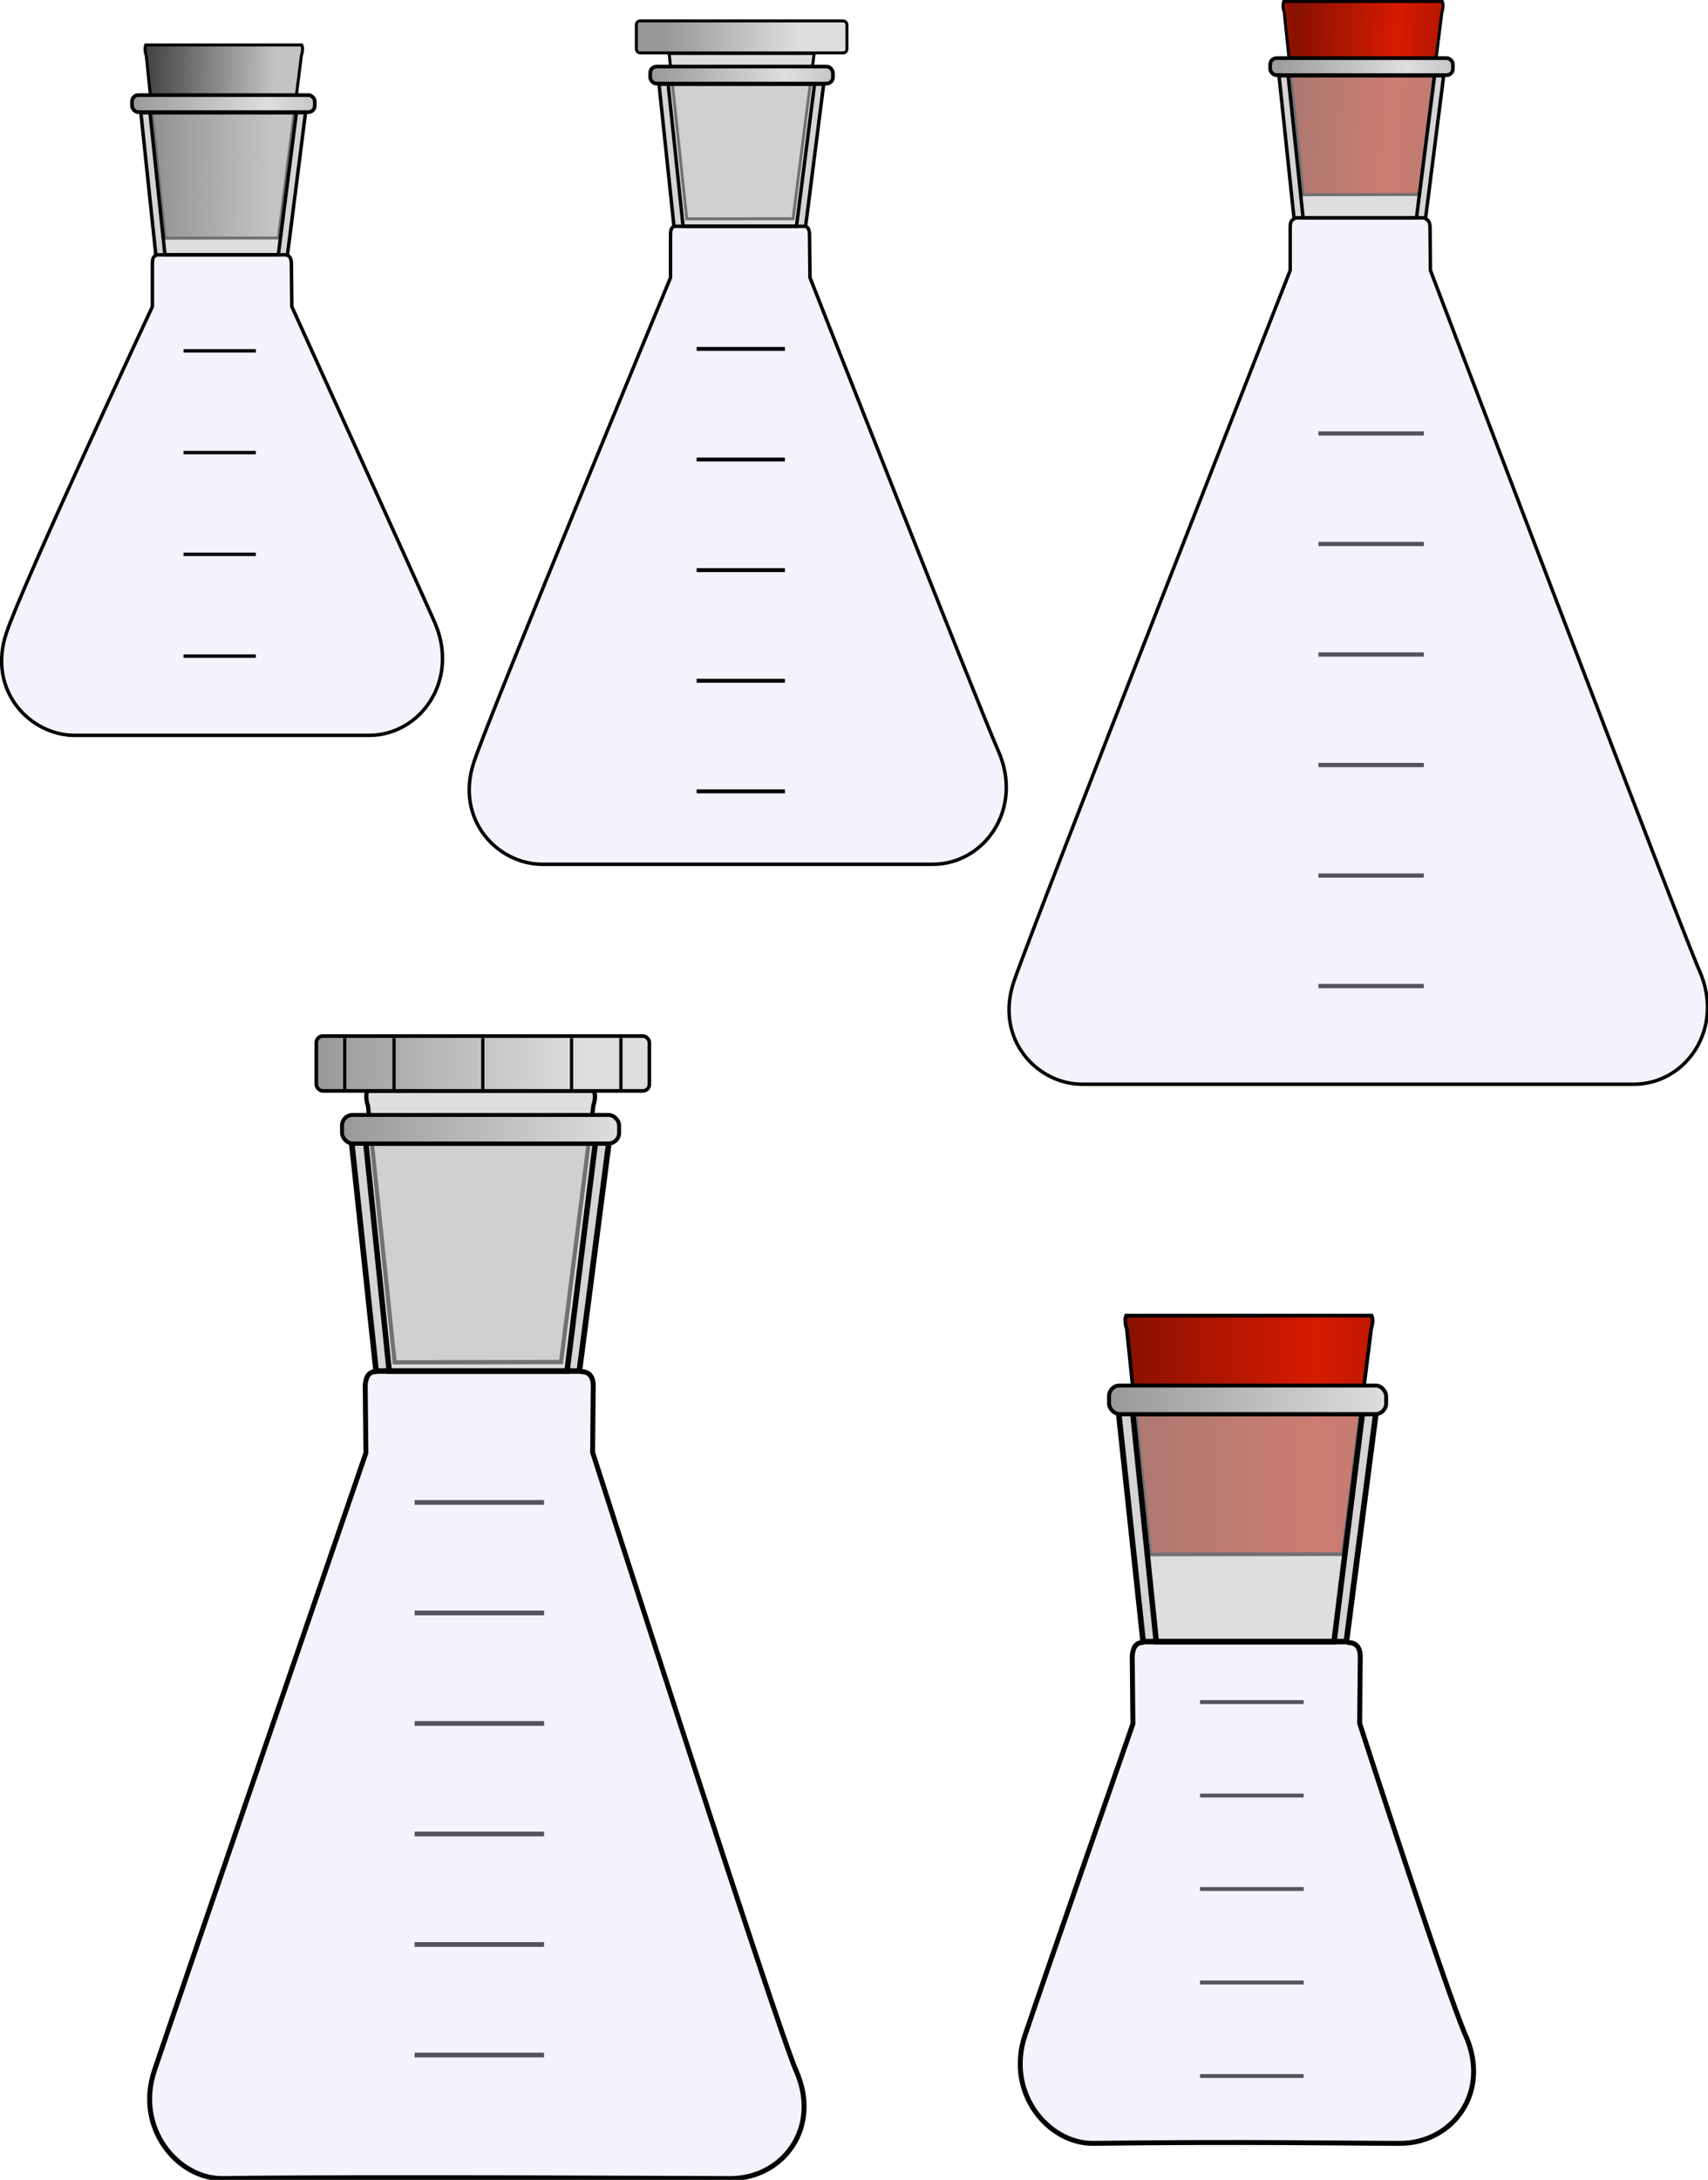 <?xml version="1.0" encoding="UTF-8" standalone="no"?>
<!-- Created with Inkscape (http://www.inkscape.org/) -->
<svg
    xmlns:inkscape="http://www.inkscape.org/namespaces/inkscape"
    xmlns:rdf="http://www.w3.org/1999/02/22-rdf-syntax-ns#"
    xmlns="http://www.w3.org/2000/svg"
    xmlns:sodipodi="http://sodipodi.sourceforge.net/DTD/sodipodi-0.dtd"
    xmlns:cc="http://creativecommons.org/ns#"
    xmlns:xlink="http://www.w3.org/1999/xlink"
    xmlns:dc="http://purl.org/dc/elements/1.1/"
    id="svg6298"
    viewBox="0 0 675.68 861.85"
    sodipodi:docname="_svgclean2.svg"
    version="1.1"
    inkscape:version="0.91pre3 r13670"
  >
  <defs
      id="defs3"
    >
    <linearGradient
        id="linearGradient6104"
        y2="93.106"
        spreadMethod="reflect"
        gradientUnits="userSpaceOnUse"
        y1="91.085"
        gradientTransform="matrix(1.388 0 0 1.388 415.55 -78.212)"
        x2="154.25"
        x1="125.71"
        inkscape:collect="always"
      >
      <stop
          id="stop4472-9-6-1-16"
          style="stop-color:#d71b00"
          offset="0"
      />
      <stop
          id="stop4474-0-8-6-73"
          style="stop-color:#8a1100"
          offset="1"
      />
    </linearGradient
    >
    <linearGradient
        id="linearGradient6510-8-3"
        y2="102.4"
        xlink:href="#linearGradient6504-8-7"
        gradientUnits="userSpaceOnUse"
        x2="122.34"
        y1="101.54"
        x1="86.45"
        inkscape:collect="always"
    />
    <linearGradient
        id="linearGradient6504-8-7"
      >
      <stop
          id="stop6506-0-0"
          style="stop-color:#464646"
          offset="0"
      />
      <stop
          id="stop6508-7-5"
          style="stop-color:#c3c3c3"
          offset="1"
      />
    </linearGradient
    >
    <linearGradient
        id="linearGradient5110"
        y2="68.032"
        spreadMethod="reflect"
        gradientUnits="userSpaceOnUse"
        x2="143.71"
        y1="68.284"
        x1="115.78"
        inkscape:collect="always"
      >
      <stop
          id="stop3826"
          style="stop-color:#989898"
          offset="0"
      />
      <stop
          id="stop3828"
          style="stop-color:#dedede"
          offset="1"
      />
    </linearGradient
    >
    <filter
        id="filter3993-5"
        style="color-interpolation-filters:sRGB"
        inkscape:collect="always"
      >
      <feGaussianBlur
          id="feGaussianBlur3995-0"
          stdDeviation="0.077"
          inkscape:collect="always"
      />
    </filter
    >
    <linearGradient
        id="linearGradient5069"
        y2="58.372"
        gradientUnits="userSpaceOnUse"
        y1="58.372"
        gradientTransform="translate(74)"
        x2="143.38"
        x1="115.99"
        inkscape:collect="always"
      >
      <stop
          id="stop3826-4"
          style="stop-color:#989898"
          offset="0"
      />
      <stop
          id="stop3828-6"
          style="stop-color:#dedede"
          offset="1"
      />
    </linearGradient
    >
    <linearGradient
        id="linearGradient3860"
        y2="136.83"
        gradientUnits="userSpaceOnUse"
        x2="139.31"
        y1="136.83"
        x1="85.337"
        inkscape:collect="always"
      >
      <stop
          id="stop3826-6"
          style="stop-color:#989898"
          offset="0"
      />
      <stop
          id="stop3828-7"
          style="stop-color:#dedede"
          offset="1"
      />
    </linearGradient
    >
    <linearGradient
        id="linearGradient5574"
        y2="90.374"
        gradientUnits="userSpaceOnUse"
        x2="121.84"
        y1="90.374"
        x1="64.877"
        inkscape:collect="always"
      >
      <stop
          id="stop3826-0"
          style="stop-color:#989898"
          offset="0"
      />
      <stop
          id="stop3828-5"
          style="stop-color:#dedede"
          offset="1"
      />
    </linearGradient
    >
    <linearGradient
        id="linearGradient6296"
        y2="92.299"
        spreadMethod="reflect"
        gradientUnits="userSpaceOnUse"
        y1="92.295"
        gradientTransform="matrix(1.716 0 0 1.716 322.44 418.7)"
        x2="94.58"
        x1="137.8"
        inkscape:collect="always"
      >
      <stop
          id="stop4472-9-6-15"
          style="stop-color:#d71b00"
          offset="0"
      />
      <stop
          id="stop4474-0-8-0"
          style="stop-color:#8a1100"
          offset="1"
      />
    </linearGradient
    >
  </defs
  >
  <sodipodi:namedview
      id="base"
      bordercolor="#666666"
      inkscape:pageshadow="2"
      inkscape:window-y="0"
      pagecolor="#ffffff"
      inkscape:window-height="645"
      inkscape:window-maximized="0"
      inkscape:zoom="0.7"
      inkscape:window-x="0"
      showgrid="false"
      borderopacity="1.0"
      inkscape:current-layer="layer1"
      inkscape:cx="648.61645"
      inkscape:cy="1341.8826"
      inkscape:window-width="718"
      inkscape:pageopacity="0.0"
      inkscape:document-units="mm"
  />
  <g
      id="layer1"
      inkscape:label="Layer 1"
      inkscape:groupmode="layer"
      transform="translate(-38.229 -17.154)"
    >
    <path
        id="path4254-5-3-4-9"
        sodipodi:nodetypes="csccccscc"
        inkscape:connector-curvature="0"
        style="fill-rule:evenodd;stroke:#000000;stroke-width:1.467;fill:url(#linearGradient6296)"
        d="m483.71 537.3c-0.205 0.604-0.322 1.246-0.322 1.984 0 1.093 0.206 2.178 0.59 3.217l9.275 89.216 76.183-0.107 11.259-89.324c0.329-0.967 0.536-1.989 0.536-3.002 0-0.729-0.162-1.384-0.375-1.984z"
    />
    <path
        id="path4254-5-3-4-9-9"
        sodipodi:nodetypes="csccccscc"
        inkscape:connector-curvature="0"
        style="fill-rule:evenodd;stroke:#000000;stroke-width:1.187;fill:url(#linearGradient6104)"
        d="m546.04 17.747c-0.166 0.489-0.26 1.008-0.26 1.605 0 0.885 0.167 1.762 0.477 2.603l7.505 72.186 45.808-0.087 9.11-72.273c0.266-0.783 0.434-1.609 0.434-2.429 0-0.59-0.131-1.12-0.304-1.605z"
    />
    <g
        id="g4763-0-2-4-2-0"
        style="fill-rule:evenodd;fill:url(#linearGradient6510-8-3)"
        transform="matrix(1.388 0 0 1.388 -23.382 -66.62)"
      >
      <path
          id="path4254-5-3-4-9-7-2-2"
          sodipodi:nodetypes="csccccscc"
          inkscape:connector-curvature="0"
          style="stroke:#000000;stroke-width:.855;fill:url(#linearGradient6510-8-3)"
          d="m85.916 73.166c-0.12 0.352-0.188 0.726-0.188 1.156 0 0.637 0.12 1.27 0.344 1.875l5.406 52 32.269-0.062 6.562-52.062c0.192-0.564 0.312-1.159 0.312-1.75 0-0.425-0.094-0.807-0.219-1.156z"
      />
    </g
    >
    <g
        id="g5098"
        style="fill-rule:evenodd"
        transform="matrix(.069 0 0 .069 91.154 31.802)"
      >
      <path
          id="path3908-3-6"
          d="m129.25 1248.8c-21.315 10.031-22.569 28.519-22.569 55.488v240.08s-742.03 1586-837.23 1870.8c-110.33 330.05 135.23 586.21 392.49 586.21h1686.1c298.66 0 522.01-320 376.39-649.52-112.07-253.59-818.43-1807.5-818.43-1807.5s-1.201-106.47-2.322-239.79c-0.137-16.289-0.273-46.201-23.601-54.496"
          sodipodi:nodetypes="cscsssscsc"
          style="stroke-linejoin:round;fill-rule:evenodd;fill-opacity:.376;stroke:#000000;stroke-linecap:round;stroke-width:19.799;fill:#e0e0f6"
          inkscape:connector-curvature="0"
      />
      <path
          id="path4712-9-3-8"
          d="m285.27 3547.3h414.58"
          style="stroke:#000000;stroke-width:19.539px;fill:none"
          inkscape:connector-curvature="0"
      />
      <path
          id="path4712-8-7-5-6"
          d="m285.27 1797.9h414.58"
          style="stroke:#000000;stroke-width:19.539px;fill:none"
          inkscape:connector-curvature="0"
      />
      <path
          id="path4712-3-9-5-7"
          d="m285.27 2964.2h414.58"
          style="stroke:#000000;stroke-width:19.539px;fill:none"
          inkscape:connector-curvature="0"
      />
      <path
          id="path4712-6-8-5-2"
          d="m285.27 2381h414.58"
          style="stroke:#000000;stroke-width:19.539px;fill:none"
          inkscape:connector-curvature="0"
      />
      <g
          id="g3871"
          transform="matrix(28.285 0 0 28.285 -3295.3 -1550)"
        >
        <g
            id="g3871-4-2"
            style="fill-opacity:.407;fill:#9a9a9a"
            transform="translate(-1.16 11.13)"
          >
          <path
              id="path3863-2-2"
              sodipodi:nodetypes="ccccc"
              style="fill-opacity:.407;stroke:#000000;stroke-width:0.7;fill:#9a9a9a"
              inkscape:connector-curvature="0"
              d="m122.13 87.788h26.682l3.662-28.789-33.375 0z"
          />
        </g
        >
        <path
            id="path3863"
            sodipodi:nodetypes="ccccc"
            style="fill-opacity:.282;stroke:#000000;stroke-width:0.7;fill:#f4f4f4"
            inkscape:connector-curvature="0"
            d="m122.82 98.904h22.981l3.662-28.789-29.673 0z"
        />
        <rect
            id="rect3869"
            style="stroke:#000000;stroke-width:.746;fill:url(#linearGradient5110)"
            ry="1.277"
            height="3.447"
            width="37.035"
            y="66.561"
            x="116.15"
        />
      </g
      >
    </g
    >
    <g
        id="g3999-2"
        style="fill-rule:evenodd"
        transform="matrix(1.951 0 0 1.951 -69.464 -82.144)"
      >
      <path
          id="path3863-1-6"
          style="fill-opacity:.73;filter:url(#filter3993-5);stroke:#000000;stroke-width:.602;fill:#d2d2d2"
          d="m120.97 95.344 21.692-0.024 4.299-33.492h-29.581z"
          sodipodi:nodetypes="ccccc"
          inkscape:connector-curvature="0"
          transform="matrix(.994 0 0 1 74.201 -.094)"
      />
      <rect
          id="rect3997-7"
          style="stroke:#000000;stroke-width:0.6;fill:url(#linearGradient5069)"
          ry=".766"
          height="6.491"
          width="42.704"
          y="55.127"
          x="184.23"
      />
    </g
    >
    <g
        id="g4763"
        style="fill-rule:evenodd"
        transform="matrix(1.951 0 0 1.951 -3.837 170.67)"
      >
      <path
          id="path4254-5-3"
          d="m96.018 142.36c-0.12 0.352-0.188 0.726-0.188 1.156 0 0.637 0.12 1.27 0.344 1.875l5.406 52 33.75-0.062 6.562-52.062c0.192-0.564 0.312-1.159 0.312-1.75 0-0.425-0.094-0.807-0.219-1.156h-45.969z"
          style="fill-opacity:.73;stroke:#000000;stroke-width:.855;fill:#d2d2d2"
          inkscape:connector-curvature="0"
      />
      <rect
          id="rect3997-4"
          style="stroke:#000000;stroke-width:.73;fill:url(#linearGradient3860)"
          ry="1.312"
          height="11.114"
          width="67.525"
          y="131.27"
          x="85.702"
      />
      <path
          id="path4767"
          style="stroke:#000000;stroke-width:.656;fill:none"
          inkscape:connector-curvature="0"
          d="m119.46 131.67v10.436"
      />
      <path
          id="path4767-2"
          style="stroke:#000000;stroke-width:.656;fill:none"
          inkscape:connector-curvature="0"
          d="m101.46 131.67v10.436"
      />
      <path
          id="path4767-7"
          style="stroke:#000000;stroke-width:.656;fill:none"
          inkscape:connector-curvature="0"
          d="m137.46 131.67v10.436"
      />
      <path
          id="path4767-7-7"
          style="stroke:#000000;stroke-width:.656;fill:none"
          inkscape:connector-curvature="0"
          d="m147.46 131.67v10.436"
      />
      <path
          id="path4767-2-9"
          style="stroke:#000000;stroke-width:.656;fill:none"
          inkscape:connector-curvature="0"
          d="m91.464 131.67v10.436"
      />
    </g
    >
    <g
        id="g5556"
        style="fill-rule:evenodd"
        transform="matrix(.069 0 0 .069 82.24 102.04)"
      >
      <path
          id="path4712"
          d="m1739.2 10545h742.27"
          style="stroke:#000000;stroke-width:27.244px;fill:none"
          inkscape:connector-curvature="0"
      />
      <path
          id="path4712-8"
          d="m1739.2 8645.1h742.27"
          style="stroke:#000000;stroke-width:27.244px;fill:none"
          inkscape:connector-curvature="0"
      />
      <path
          id="path4712-3"
          d="m1739.2 9911.6h742.27"
          style="stroke:#000000;stroke-width:27.244px;fill:none"
          inkscape:connector-curvature="0"
      />
      <path
          id="path4712-6"
          d="m1739.2 9278.4h742.27"
          style="stroke:#000000;stroke-width:27.244px;fill:none"
          inkscape:connector-curvature="0"
      />
      <path
          id="path4712-2"
          d="m1739.2 8011.8h742.27"
          style="stroke:#000000;stroke-width:27.244px;fill:none"
          inkscape:connector-curvature="0"
      />
      <path
          id="path4712-0"
          d="m1739.2 7378.6h742.27"
          style="stroke:#000000;stroke-width:27.244px;fill:none"
          inkscape:connector-curvature="0"
      />
      <g
          id="g5479"
        >
        <g
            id="g3928"
            style="fill-opacity:.377;fill:#e0e0f6"
            transform="translate(920.21 494.89)"
          >
          <path
              id="path3908"
              d="m592.53 6134.8c-52.22 0-56.802 65.841-56.619 83.581l3.933 381.38s-1117.7 3255.3-1212.9 3540.1c-110.33 330.05 135.25 621.13 392.49 617.87 863.53-10.964 2611.9 0 2910.5 0 298.66 0 522.01-288.34 376.39-617.87-112-253.8-1166.7-3542.8-1166.7-3542.8l3.551-381.38c0.154-16.535-1.371-81.073-66.877-81.073"
              sodipodi:nodetypes="cscsszscsc"
              style="fill-opacity:.377;stroke:#000000;stroke-linecap:round;stroke-width:28.285;fill:#e0e0f6"
              inkscape:connector-curvature="0"
          />
        </g
        >
        <g
            id="g4613"
            transform="matrix(28.285 0 0 28.285 -523.19 2683.9)"
          >
          <g
              id="g3871-4-2-7"
              style="fill-opacity:.407;fill:#9a9a9a"
              transform="matrix(1.631 0 0 1.605 -128.25 -1.535)"
            >
            <path
                id="path3863-2-2-6"
                d="m122.89 87.788h25.259l3.662-28.789-31.952 0z"
                sodipodi:nodetypes="ccccc"
                style="fill-opacity:.407;stroke:#000000;stroke-width:0.7;fill:#9a9a9a"
                inkscape:connector-curvature="0"
            />
          </g
          >
          <path
              id="path3863-18"
              d="m74.847 139.38h36.033l5.742-46.196-46.526 0z"
              sodipodi:nodetypes="ccccc"
              style="fill-opacity:.282;stroke:#000000;stroke-width:1.11;fill:#f4f4f4"
              inkscape:connector-curvature="0"
          />
          <rect
              id="rect3869-9"
              style="stroke:#000000;stroke-width:0.8;fill:url(#linearGradient5574)"
              ry="2.142"
              height="5.781"
              width="56.164"
              y="87.483"
              x="65.277"
          />
        </g
        >
      </g
      >
    </g
    >
    <g
        id="g5313"
        style="fill-rule:evenodd"
        transform="matrix(.069 0 0 .069 93.111 30.824)"
      >
      <path
          id="path3908-3-6-8"
          sodipodi:nodetypes="cscsssscsc"
          style="stroke-linejoin:round;fill-rule:evenodd;fill-opacity:.376;stroke:#000000;stroke-linecap:round;stroke-width:19.8;fill:#e0e0f6"
          inkscape:connector-curvature="0"
          d="m3071.6 1096.6c-21.315 10.031-22.569 28.519-22.569 55.488v240.08s-1032 2491.1-1127.2 2775.9c-110.33 330.05 135.23 586.21 392.49 586.21h2237.6c298.66 0 522.01-320 376.39-649.52-112.07-253.59-1080-2712.6-1080-2712.6s-1.201-106.47-2.322-239.79c-0.136-16.289-0.272-46.201-23.601-54.496"
      />
      <g
          id="g3871-9"
          style="fill-rule:evenodd"
          transform="matrix(28.285 0 0 28.285 -352.98 -1699.3)"
        >
        <g
            id="g3871-4-2-4"
            style="fill-opacity:.407;fill:#9a9a9a"
            transform="translate(-1.16 11.13)"
          >
          <path
              id="path3863-2-2-62"
              d="m122.13 87.788h26.682l3.662-28.789-33.375 0z"
              sodipodi:nodetypes="ccccc"
              style="fill-opacity:.407;stroke:#000000;stroke-width:0.7;fill:#9a9a9a"
              inkscape:connector-curvature="0"
          />
        </g
        >
        <path
            id="path3863-3"
            d="m122.82 98.904h22.981l3.662-28.789-29.673 0z"
            sodipodi:nodetypes="ccccc"
            style="fill-opacity:.282;stroke:#000000;stroke-width:0.7;fill:#f4f4f4"
            inkscape:connector-curvature="0"
        />
        <rect
            id="rect3869-3"
            style="stroke:#000000;stroke-width:.746;fill:url(#linearGradient5110)"
            ry="1.277"
            height="3.447"
            width="37.035"
            y="66.561"
            x="116.15"
        />
      </g
      >
      <path
          id="path4712-9-7"
          d="m3198.7 4336.3h505.94"
          style="stroke:#000000;stroke-width:22.501px;fill:none"
          inkscape:connector-curvature="0"
      />
      <path
          id="path4712-8-7-5"
          d="m3198.7 2435h505.94"
          style="stroke:#000000;stroke-width:22.501px;fill:none"
          inkscape:connector-curvature="0"
      />
      <path
          id="path4712-3-9-3"
          d="m3198.7 3702.5h505.94"
          style="stroke:#000000;stroke-width:22.501px;fill:none"
          inkscape:connector-curvature="0"
      />
      <path
          id="path4712-6-8-2"
          d="m3198.7 3068.7h505.94"
          style="stroke:#000000;stroke-width:22.501px;fill:none"
          inkscape:connector-curvature="0"
      />
      <path
          id="path4712-2-2-5"
          d="m3198.7 1801.2h505.94"
          style="stroke:#000000;stroke-width:22.501px;fill:none"
          inkscape:connector-curvature="0"
      />
    </g
    >
    <g
        id="g5434"
        style="fill-rule:evenodd"
        transform="matrix(.069 0 0 .069 -105.47 37.672)"
      >
      <path
          id="path4712-9"
          d="m9641.5 5352.6h604.17"
          style="stroke:#000000;stroke-width:24.579px;fill:none"
          inkscape:connector-curvature="0"
      />
      <path
          id="path4712-8-7"
          d="m9641.5 3452.8h604.17"
          style="stroke:#000000;stroke-width:24.579px;fill:none"
          inkscape:connector-curvature="0"
      />
      <path
          id="path4712-3-9"
          d="m9641.5 4719.4h604.17"
          style="stroke:#000000;stroke-width:24.579px;fill:none"
          inkscape:connector-curvature="0"
      />
      <path
          id="path4712-6-8"
          d="m9641.5 4086.1h604.17"
          style="stroke:#000000;stroke-width:24.579px;fill:none"
          inkscape:connector-curvature="0"
      />
      <path
          id="path4712-2-2"
          d="m9641.5 2819.6h604.17"
          style="stroke:#000000;stroke-width:24.579px;fill:none"
          inkscape:connector-curvature="0"
      />
      <path
          id="path4712-0-6"
          d="m9641.5 2186.3h604.17"
          style="stroke:#000000;stroke-width:24.579px;fill:none"
          inkscape:connector-curvature="0"
      />
      <path
          id="path3908-3-6-8-5"
          sodipodi:nodetypes="cscsssscsc"
          style="stroke-linejoin:round;fill-rule:evenodd;fill-opacity:.376;stroke:#000000;stroke-linecap:round;stroke-width:19.8;fill:#e0e0f6"
          inkscape:connector-curvature="0"
          d="m9502.1 956.48c-21.315 10.031-22.569 28.519-22.569 55.488v240.08s-1489.6 3792.2-1584.8 4077c-110.33 330.05 135.23 586.21 392.49 586.21h3162.8c298.66 0 522.01-320 376.39-649.52-112.07-253.59-1542.6-4013.7-1542.6-4013.7s-1.201-106.47-2.322-239.79c-0.135-16.289-0.271-46.201-23.601-54.496"
      />
      <g
          id="g3871-9-7"
          style="fill-rule:evenodd"
          transform="matrix(28.285 0 0 28.285 6079.7 -1847)"
        >
        <g
            id="g3871-4-2-4-6"
            style="fill-opacity:.407;fill:#9a9a9a"
            transform="translate(-1.16 11.13)"
          >
          <path
              id="path3863-2-2-62-1"
              sodipodi:nodetypes="ccccc"
              style="fill-opacity:.407;stroke:#000000;stroke-width:0.7;fill:#9a9a9a"
              inkscape:connector-curvature="0"
              d="m122.13 87.788h26.682l3.662-28.789-33.375 0z"
          />
        </g
        >
        <path
            id="path3863-3-6"
            sodipodi:nodetypes="ccccc"
            style="fill-opacity:.282;stroke:#000000;stroke-width:0.7;fill:#f4f4f4"
            inkscape:connector-curvature="0"
            d="m122.82 98.904h22.981l3.662-28.789-29.673 0z"
        />
        <rect
            id="rect3869-3-5"
            style="stroke:#000000;stroke-width:.746;fill:url(#linearGradient5110)"
            ry="1.277"
            height="3.447"
            width="37.035"
            y="66.561"
            x="116.15"
        />
      </g
      >
    </g
    >
    <g
        id="g5541"
        style="fill-rule:evenodd"
        transform="matrix(.069 0 0 .069 145.88 110.34)"
      >
      <path
          id="path4712-07"
          d="m5320 10545h594.31"
          style="stroke:#000000;stroke-width:22.421px;fill:none"
          inkscape:connector-curvature="0"
      />
      <path
          id="path4712-8-1"
          d="m5320 8937.8h594.31"
          style="stroke:#000000;stroke-width:22.421px;fill:none"
          inkscape:connector-curvature="0"
      />
      <path
          id="path4712-3-5"
          d="m5320 10009h594.31"
          style="stroke:#000000;stroke-width:22.421px;fill:none"
          inkscape:connector-curvature="0"
      />
      <path
          id="path4712-6-4"
          d="m5320 9473.5h594.31"
          style="stroke:#000000;stroke-width:22.421px;fill:none"
          inkscape:connector-curvature="0"
      />
      <path
          id="path4712-2-3"
          d="m5320 8402.2h594.31"
          style="stroke:#000000;stroke-width:22.421px;fill:none"
          inkscape:connector-curvature="0"
      />
      <g
          id="g5479-3"
          style="fill-rule:evenodd"
          transform="translate(4068.9 -321.77)"
        >
        <g
            id="g3928-7"
            style="fill-opacity:.377;fill:#e0e0f6"
            transform="translate(920.21 494.89)"
          >
          <path
              id="path3908-1"
              d="m-1.193 7888.4c-52.22 0-56.802 65.841-56.619 83.581l3.933 381.38s-523.94 1501.6-619.14 1786.4c-110.33 330.05 135.25 621.13 392.49 617.87 863.53-10.964 1459.2 0 1757.9 0 298.66 0 522.01-288.34 376.39-617.87-112.07-253.59-607.82-1788.9-607.82-1788.9l3.551-381.38c0.154-16.535-1.371-81.073-66.877-81.073"
              sodipodi:nodetypes="cscsszscsc"
              style="fill-opacity:.377;stroke:#000000;stroke-linecap:round;stroke-width:28.285;fill:#e0e0f6"
              inkscape:connector-curvature="0"
          />
        </g
        >
        <g
            id="g4613-2"
            transform="matrix(28.285 0 0 28.285 -1116.9 4435.7)"
          >
          <g
              id="g3871-4-2-7-4"
              style="fill-opacity:.407;fill:#9a9a9a"
              transform="matrix(1.631 0 0 1.605 -128.25 -1.535)"
            >
            <path
                id="path3863-2-2-6-0"
                d="m122.89 87.788h25.259l3.662-28.789-31.952 0z"
                sodipodi:nodetypes="ccccc"
                style="fill-opacity:.407;stroke:#000000;stroke-width:0.7;fill:#9a9a9a"
                inkscape:connector-curvature="0"
            />
          </g
          >
          <path
              id="path3863-18-9"
              d="m74.847 139.38h36.033l5.742-46.196-46.526 0z"
              sodipodi:nodetypes="ccccc"
              style="fill-opacity:.282;stroke:#000000;stroke-width:1.11;fill:#f4f4f4"
              inkscape:connector-curvature="0"
          />
          <rect
              id="rect3869-9-0"
              style="stroke:#000000;stroke-width:0.8;fill:url(#linearGradient5574)"
              ry="2.142"
              height="5.781"
              width="56.164"
              y="87.483"
              x="65.277"
          />
        </g
        >
      </g
      >
    </g
    >
  </g
  >
</svg
>
